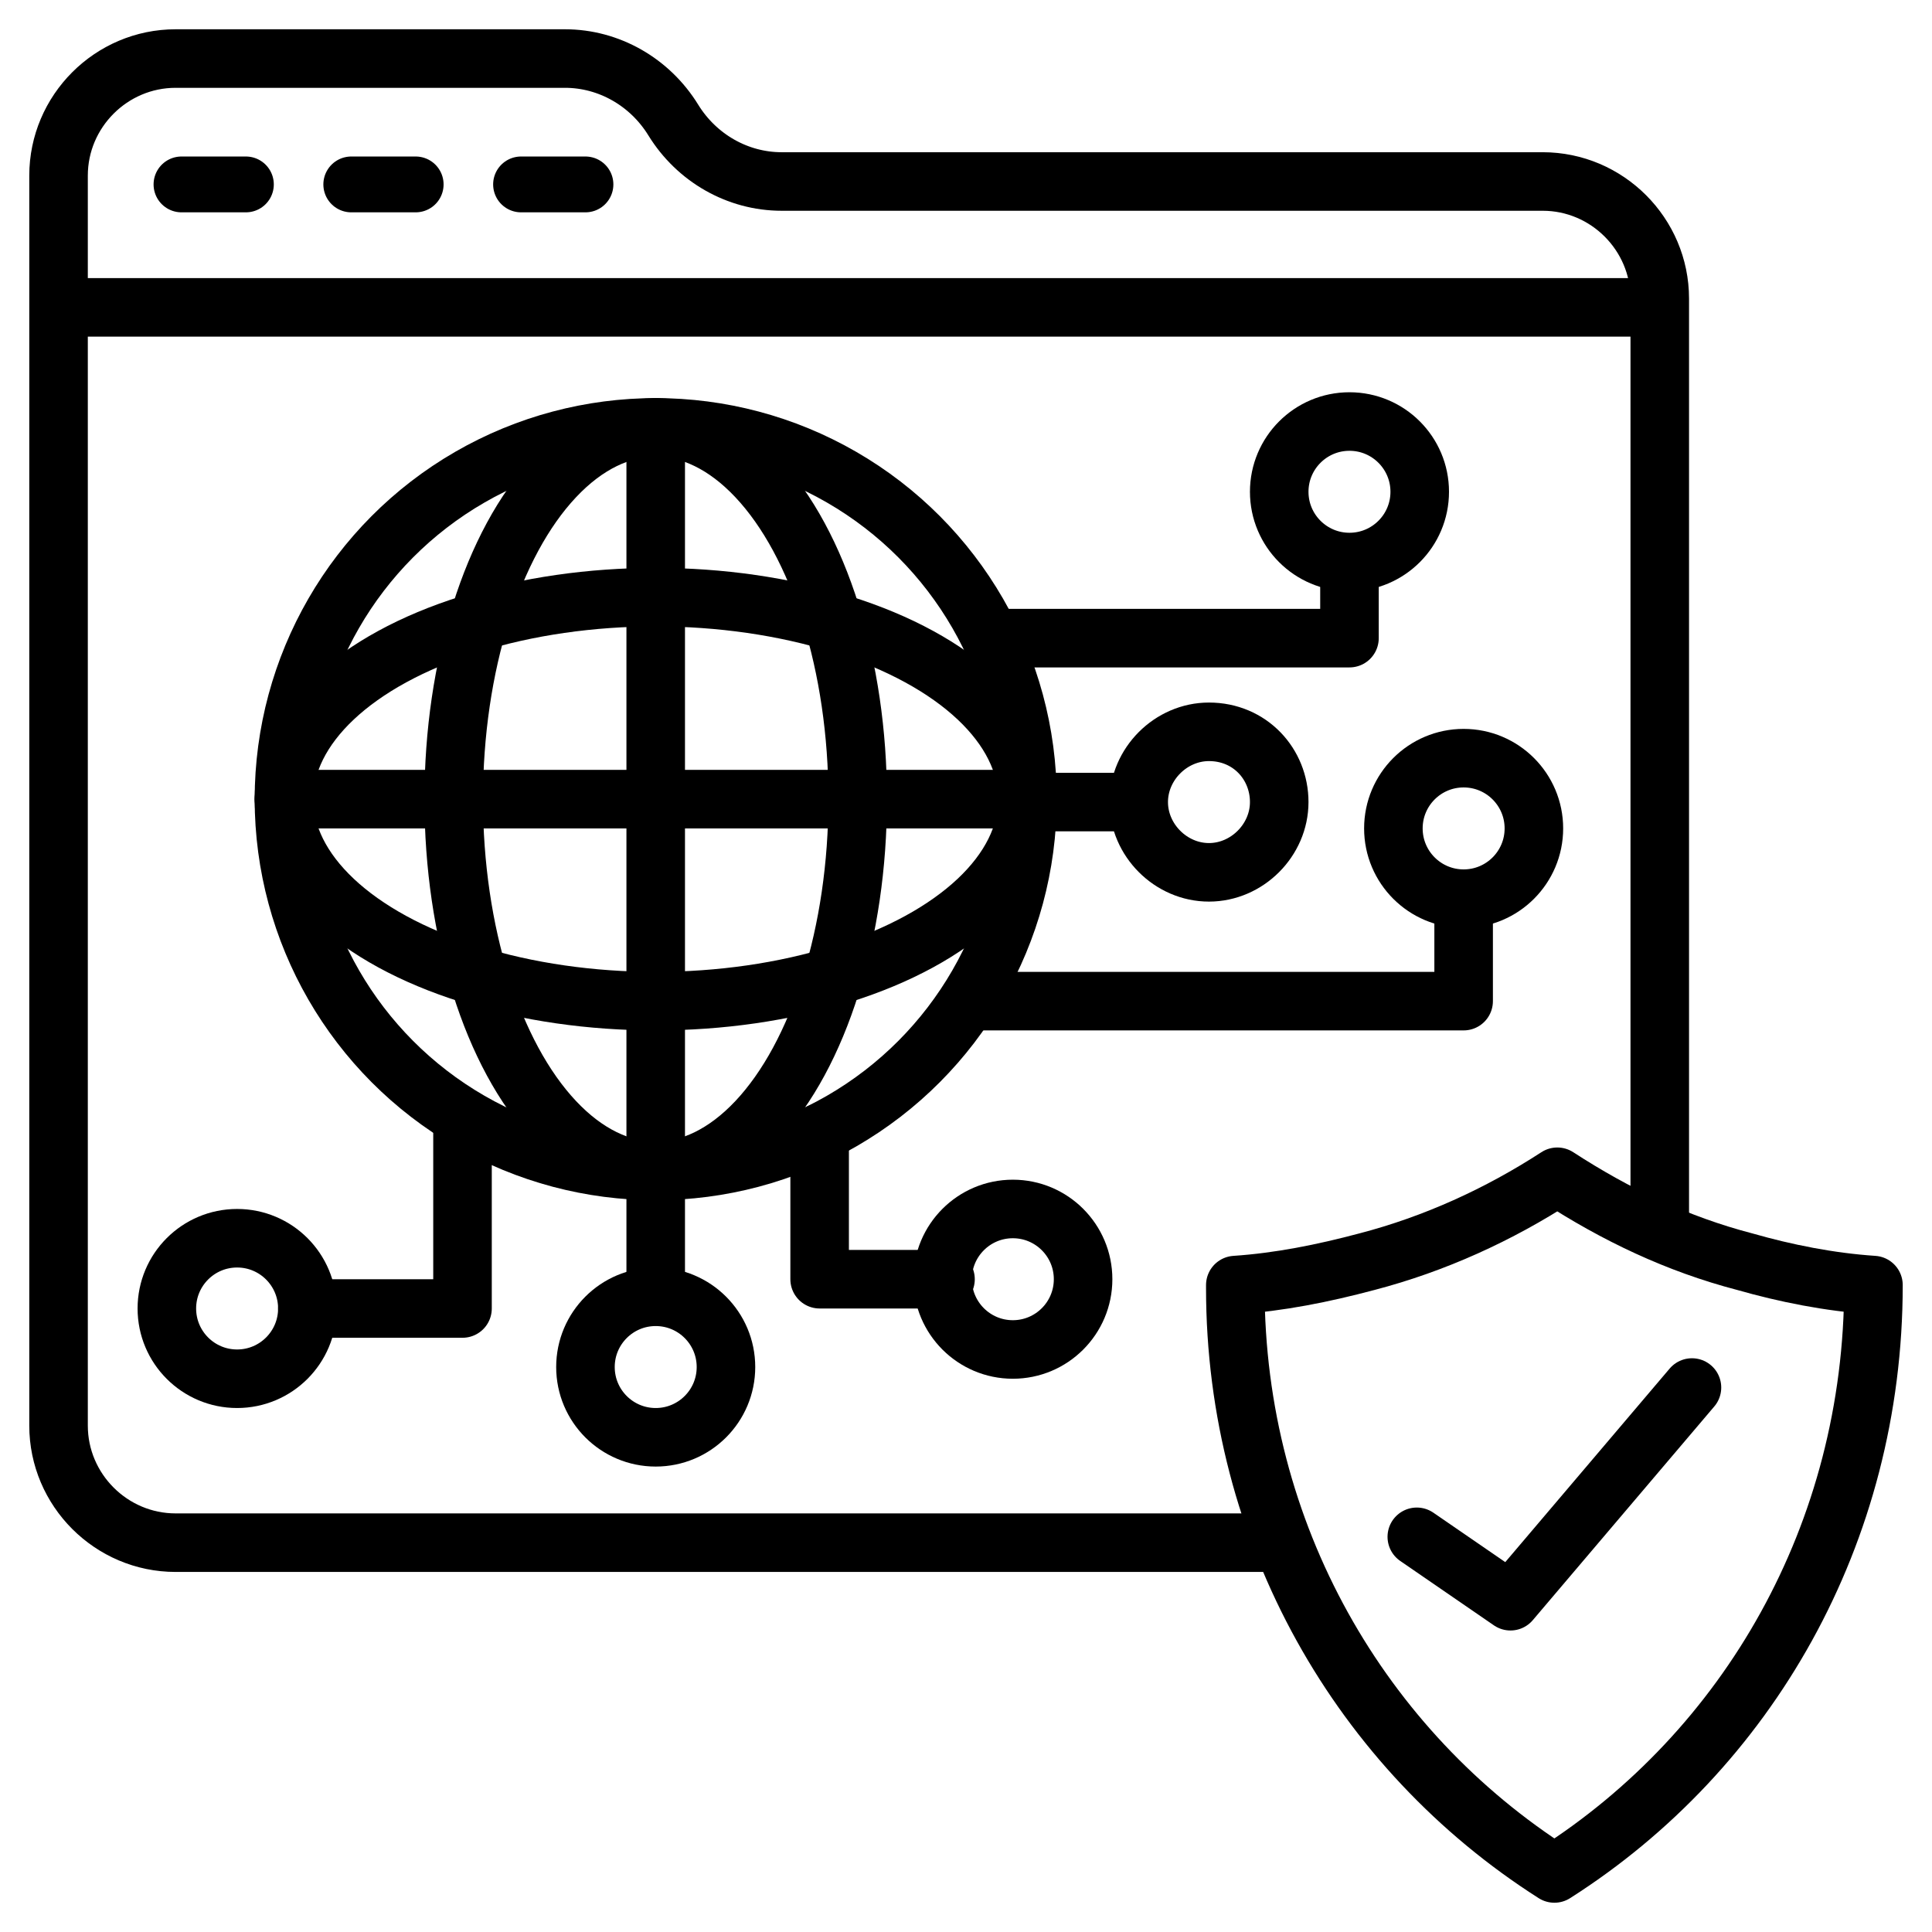 <svg xmlns="http://www.w3.org/2000/svg" enable-background="new 0 0 66 66" viewBox="0 0 66 66"><path fill="none" stroke="#000" stroke-linecap="round" stroke-linejoin="round" stroke-miterlimit="10" stroke-width="2" d="M43.7 52.7H6c-2.2 0-4-1.8-4-4V10.5h54.7V42M19.3 2H6C3.8 2 2 3.8 2 6v4.5h54.7v-.3c0-2.2-1.8-4-4-4h-26c-1.5 0-2.9-.8-3.7-2.1l0 0C22.2 2.8 20.8 2 19.3 2z"/><path fill="none" stroke="#000" stroke-linecap="round" stroke-linejoin="round" stroke-miterlimit="10" stroke-width="2" d="M64,43.9L64,43.9c0,8.5-4.3,15.9-10.9,20.1c-6.6-4.2-10.9-11.6-10.9-20v-0.1c1.5-0.1,3-0.4,4.5-0.8
		c2.3-0.6,4.5-1.6,6.5-2.9c2,1.3,4.1,2.3,6.4,2.9C61,43.5,62.5,43.8,64,43.9z"/><line x1="35.8" x2="38.4" y1="27.4" y2="27.4" fill="none" stroke="#000" stroke-linecap="round" stroke-linejoin="round" stroke-miterlimit="10" stroke-width="2"/><circle cx="22.4" cy="27.3" r="12.7" fill="none" stroke="#000" stroke-linecap="round" stroke-linejoin="round" stroke-miterlimit="10" stroke-width="2"/><ellipse cx="22.4" cy="27.3" fill="none" stroke="#000" stroke-linecap="round" stroke-linejoin="round" stroke-miterlimit="10" stroke-width="2" rx="6.9" ry="12.7"/><ellipse cx="22.4" cy="27.3" fill="none" stroke="#000" stroke-linecap="round" stroke-linejoin="round" stroke-miterlimit="10" stroke-width="2" rx="12.7" ry="6.9"/><line x1="22.4" x2="22.4" y1="14.6" y2="40" fill="none" stroke="#000" stroke-linecap="round" stroke-linejoin="round" stroke-miterlimit="10" stroke-width="2"/><line x1="9.7" x2="35.1" y1="27.3" y2="27.3" fill="none" stroke="#000" stroke-linecap="round" stroke-linejoin="round" stroke-miterlimit="10" stroke-width="2"/><path fill="none" stroke="#000" stroke-linecap="round" stroke-linejoin="round" stroke-miterlimit="10" stroke-width="2" d="M43.7,27.4c0,1.3-1.1,2.4-2.4,2.4c-1.3,0-2.4-1.1-2.4-2.4S40,25,41.3,25C42.7,25,43.7,26.1,43.7,27.4z"/><circle cx="50" cy="28.3" r="2.4" fill="none" stroke="#000" stroke-linecap="round" stroke-linejoin="round" stroke-miterlimit="10" stroke-width="2"/><polyline fill="none" stroke="#000" stroke-linecap="round" stroke-linejoin="round" stroke-miterlimit="10" stroke-width="2" points="33.3 34.2 50 34.2 50 30.8"/><circle cx="46.1" cy="16.8" r="2.4" fill="none" stroke="#000" stroke-linecap="round" stroke-linejoin="round" stroke-miterlimit="10" stroke-width="2"/><polyline fill="none" stroke="#000" stroke-linecap="round" stroke-linejoin="round" stroke-miterlimit="10" stroke-width="2" points="34.1 21.8 46.1 21.8 46.1 19.3"/><line x1="22.4" x2="22.4" y1="40.1" y2="43.8" fill="none" stroke="#000" stroke-linecap="round" stroke-linejoin="round" stroke-miterlimit="10" stroke-width="2"/><circle cx="22.4" cy="46.7" r="2.4" fill="none" stroke="#000" stroke-linecap="round" stroke-linejoin="round" stroke-miterlimit="10" stroke-width="2"/><circle cx="34.6" cy="43.7" r="2.4" fill="none" stroke="#000" stroke-linecap="round" stroke-linejoin="round" stroke-miterlimit="10" stroke-width="2"/><polyline fill="none" stroke="#000" stroke-linecap="round" stroke-linejoin="round" stroke-miterlimit="10" stroke-width="2" points="28 38.7 28 43.7 32.3 43.7"/><circle cx="8.1" cy="44.7" r="2.4" fill="none" stroke="#000" stroke-linecap="round" stroke-linejoin="round" stroke-miterlimit="10" stroke-width="2"/><polyline fill="none" stroke="#000" stroke-linecap="round" stroke-linejoin="round" stroke-miterlimit="10" stroke-width="2" points="15.8 38.7 15.8 44.7 10.5 44.7"/><polyline fill="none" stroke="#000" stroke-linecap="round" stroke-linejoin="round" stroke-miterlimit="10" stroke-width="2" points="48.4 52.5 51.6 54.7 57.8 47.4"/><g><line x1="6.2" x2="8.4" y1="6.3" y2="6.3" fill="none" stroke="#000" stroke-linecap="round" stroke-linejoin="round" stroke-miterlimit="10" stroke-width="1.907"/><line x1="12" x2="14.2" y1="6.3" y2="6.3" fill="none" stroke="#000" stroke-linecap="round" stroke-linejoin="round" stroke-miterlimit="10" stroke-width="1.907"/><line x1="17.8" x2="20" y1="6.3" y2="6.3" fill="none" stroke="#000" stroke-linecap="round" stroke-linejoin="round" stroke-miterlimit="10" stroke-width="1.907"/></g></svg>